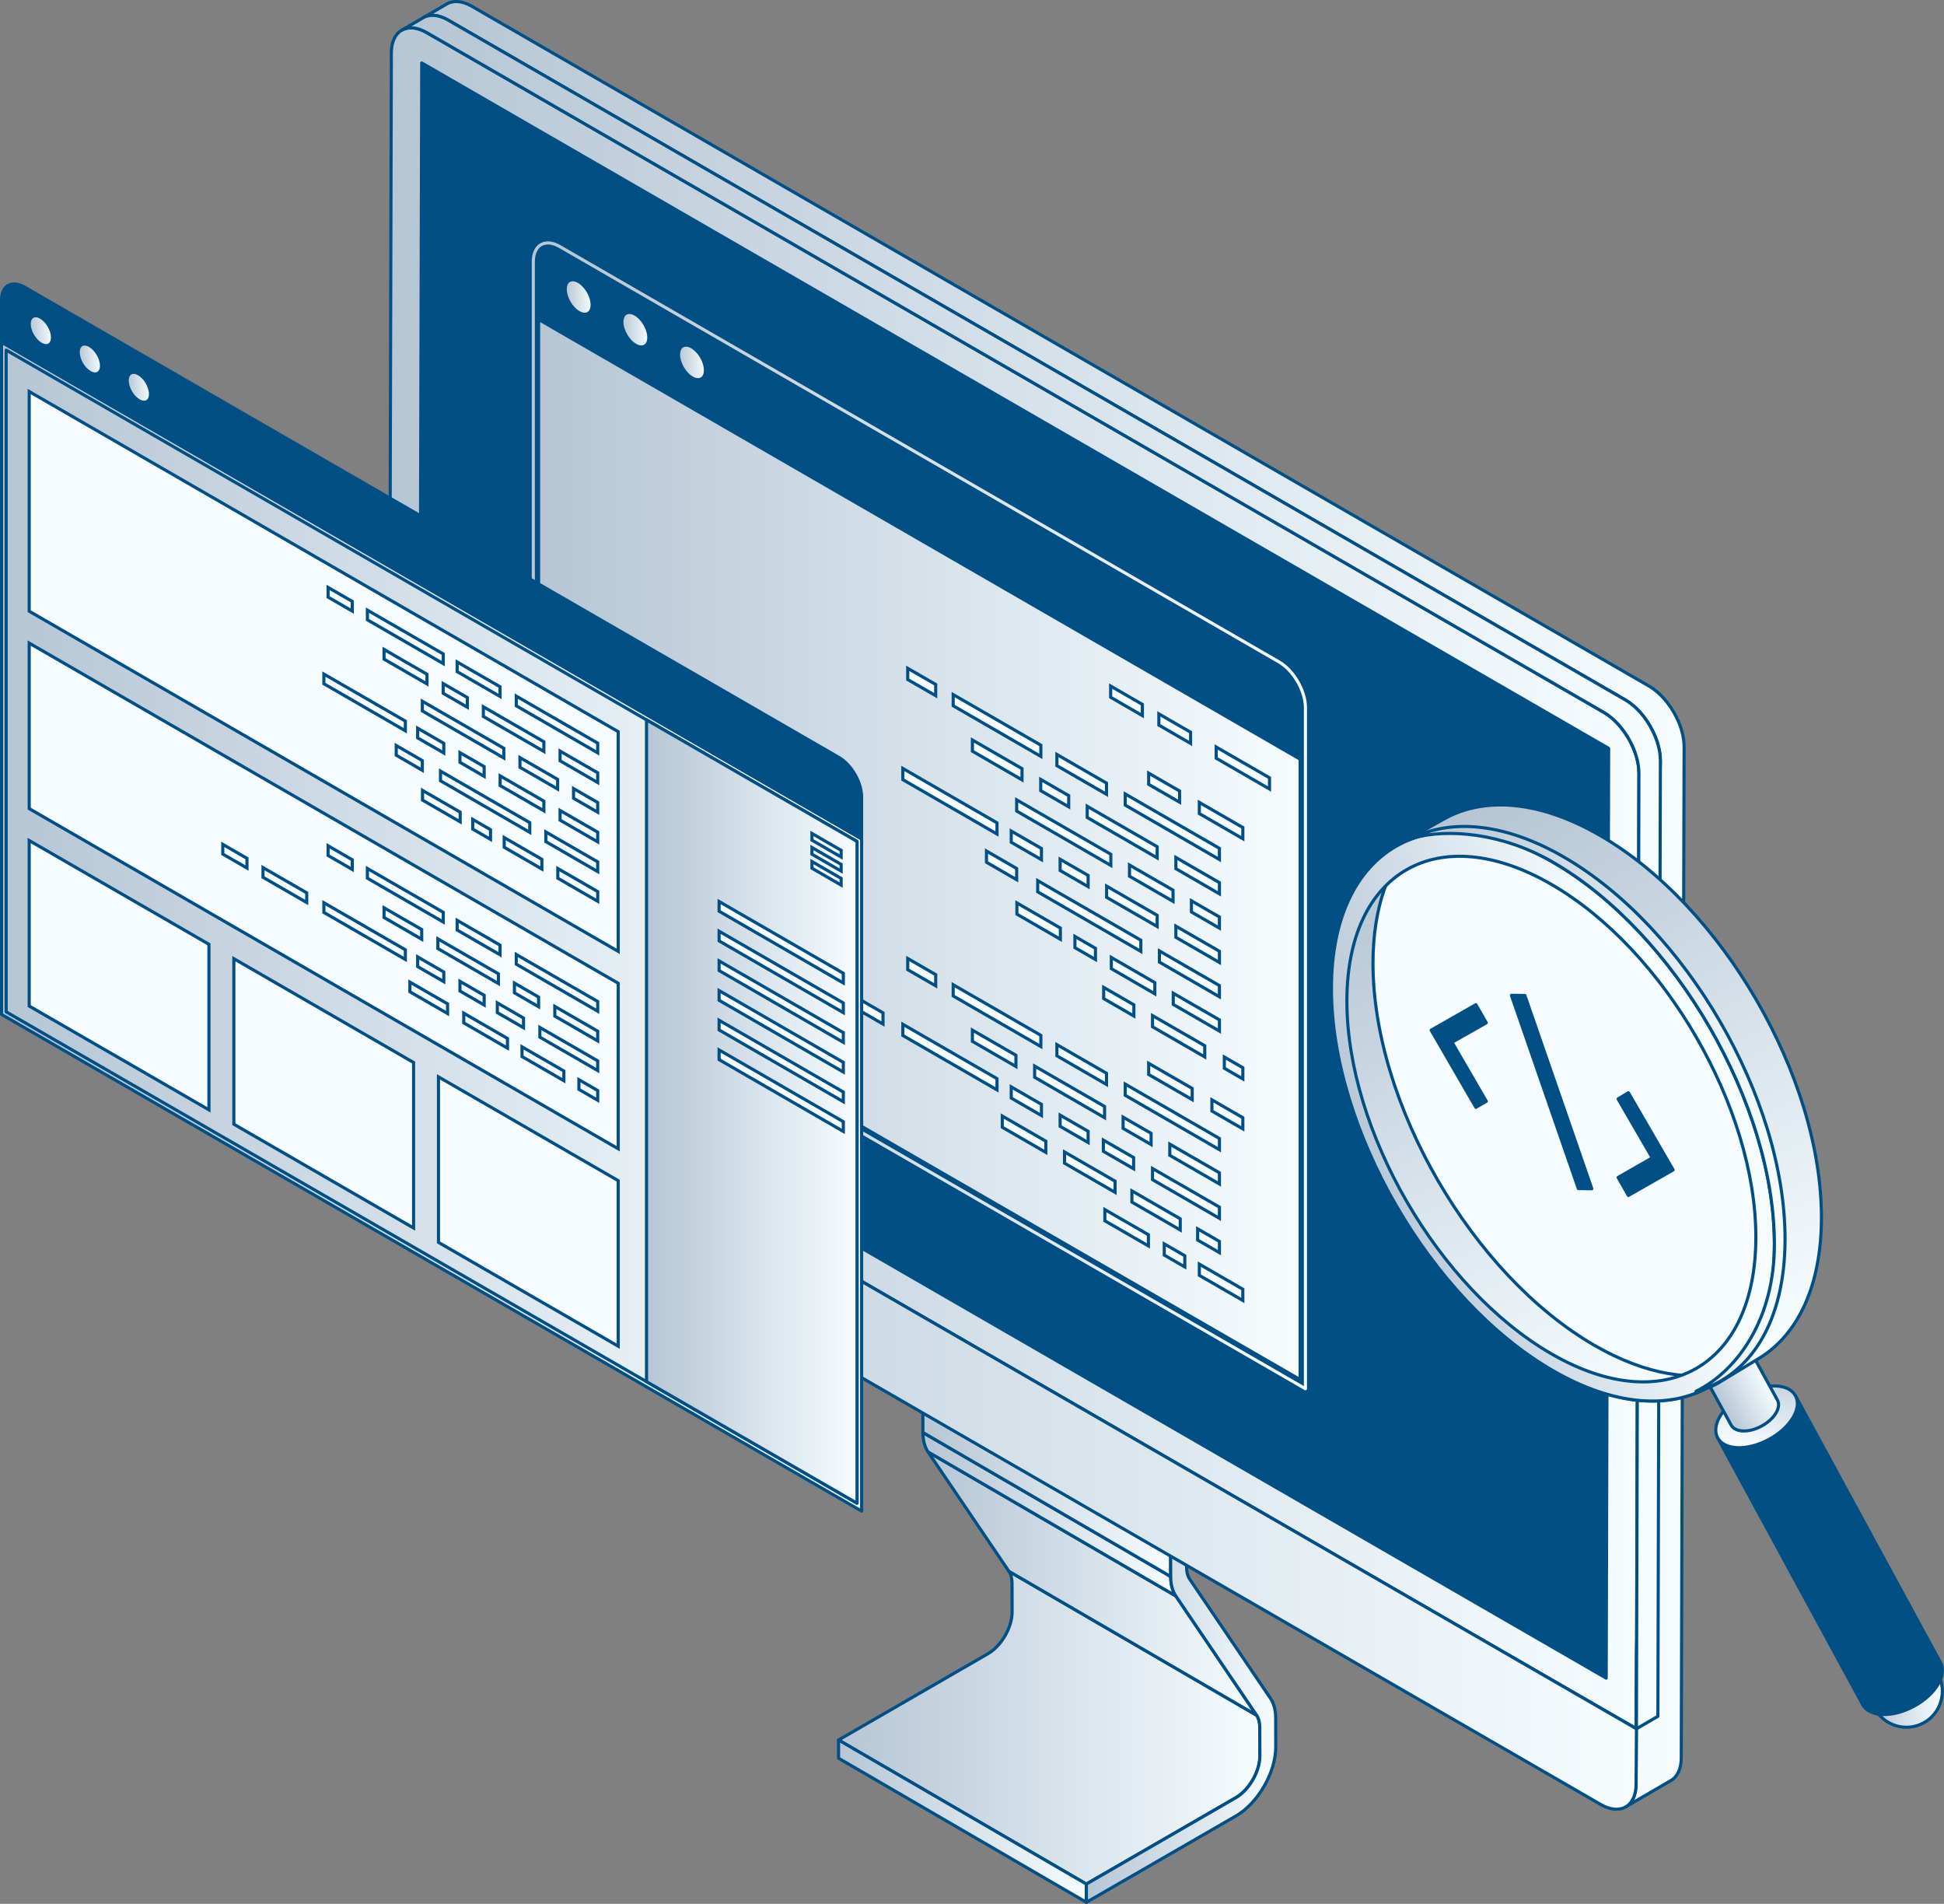 <?xml version="1.0" encoding="UTF-8"?><svg xmlns="http://www.w3.org/2000/svg" width="622.51" height="609.51" xmlns:xlink="http://www.w3.org/1999/xlink" viewBox="0 0 622.51 609.51"><rect x="0" y="0" width="622.51" height="609.51" fill="#808080" stroke="none"/><defs><linearGradient id="linear-gradient" x1="268.52" y1="553.11" x2="403.43" y2="553.11" gradientUnits="userSpaceOnUse"><stop offset="0" stop-color="#b6c6d5"/><stop offset="1" stop-color="#f6fcfe"/></linearGradient><linearGradient id="linear-gradient-2" y1="583.03" x2="347.87" y2="583.03" xlink:href="#linear-gradient"/><linearGradient id="linear-gradient-3" x1="297.18" y1="506.99" x2="402.41" y2="506.99" xlink:href="#linear-gradient"/><linearGradient id="linear-gradient-4" x1="295.54" y1="484.77" x2="376.52" y2="484.77" xlink:href="#linear-gradient"/><linearGradient id="linear-gradient-5" x1="295.41" y1="458.37" x2="374.88" y2="458.37" xlink:href="#linear-gradient"/><linearGradient id="linear-gradient-6" x1="347.86" y1="532.11" x2="408.51" y2="532.11" xlink:href="#linear-gradient"/><linearGradient id="linear-gradient-7" x1="295.41" y1="433.62" x2="379.83" y2="433.62" xlink:href="#linear-gradient"/><linearGradient id="linear-gradient-8" x1="124.52" y1="281.19" x2="524.82" y2="281.19" xlink:href="#linear-gradient"/><linearGradient id="linear-gradient-9" x1="135.5" y1="289.48" x2="539.3" y2="289.48" xlink:href="#linear-gradient"/><linearGradient id="linear-gradient-10" x1="124.41" y1="451.02" x2="524.02" y2="451.02" xlink:href="#linear-gradient"/><linearGradient id="linear-gradient-11" x1="128.63" y1="279.19" x2="531.7" y2="279.19" xlink:href="#linear-gradient"/><linearGradient id="linear-gradient-12" x1="170.28" y1="261.19" x2="418.52" y2="261.19" xlink:href="#linear-gradient"/><linearGradient id="linear-gradient-13" x1="172.47" y1="271.97" x2="416.33" y2="271.97" xlink:href="#linear-gradient"/><linearGradient id="linear-gradient-14" x1="199.14" y1="105.56" x2="207.76" y2="105.56" xlink:href="#linear-gradient"/><linearGradient id="linear-gradient-15" x1="217.28" y1="116.03" x2="225.9" y2="116.03" xlink:href="#linear-gradient"/><linearGradient id="linear-gradient-16" x1="181" y1="95.08" x2="189.62" y2="95.08" xlink:href="#linear-gradient"/><linearGradient id="linear-gradient-17" x1=".5" y1="296.67" x2="275.91" y2="296.67" xlink:href="#linear-gradient"/><linearGradient id="linear-gradient-18" x1="1.97" y1="296.67" x2="274.44" y2="296.67" xlink:href="#linear-gradient"/><linearGradient id="linear-gradient-19" x1="25.04" y1="114.93" x2="32.5" y2="114.93" xlink:href="#linear-gradient"/><linearGradient id="linear-gradient-20" x1="40.73" y1="123.99" x2="48.19" y2="123.99" xlink:href="#linear-gradient"/><linearGradient id="linear-gradient-21" x1="9.35" y1="105.87" x2="16.8" y2="105.87" xlink:href="#linear-gradient"/><linearGradient id="linear-gradient-22" x1="207.03" y1="355.86" x2="274.44" y2="355.86" xlink:href="#linear-gradient"/><linearGradient id="linear-gradient-23" x1="598.95" y1="541.46" x2="621.98" y2="541.46" xlink:href="#linear-gradient"/><linearGradient id="linear-gradient-24" x1="567.32" y1="433.77" x2="560.15" y2="463.2" xlink:href="#linear-gradient"/><linearGradient id="linear-gradient-25" x1="1365.84" y1="1743.56" x2="1382.56" y2="1743.56" gradientTransform="translate(-1478.42 -436.6) rotate(-28.32)" xlink:href="#linear-gradient"/><linearGradient id="linear-gradient-26" x1="442.63" y1="279.22" x2="516.45" y2="450.15" xlink:href="#linear-gradient"/><linearGradient id="linear-gradient-27" x1="481.64" y1="255.69" x2="571.23" y2="427.18" xlink:href="#linear-gradient"/><linearGradient id="linear-gradient-28" x1="435.52" y1="377.35" x2="529.16" y2="347.13" xlink:href="#linear-gradient"/><linearGradient id="linear-gradient-29" x1="452.15" y1="355.02" x2="571.61" y2="355.02" xlink:href="#linear-gradient"/></defs><g isolation="isolate"><g id="Layer_1"><path d="M316.41,529.41c1.2-.7,2.34-1.67,3.36-2.83,1.21-1.37,2.24-3,2.99-4.7.71-1.61,1.17-3.28,1.3-4.87.02-.3.04-.61.04-.9l-.03-9.32c0-1.5-.35-2.8-.99-3.75l79.34,46.11c.64.95.98,2.24.99,3.75l.03,9.32c0,.3-.01.6-.04.9-.13,1.59-.59,3.26-1.3,4.87-.75,1.7-1.78,3.32-2.99,4.7-1.01,1.16-2.15,2.13-3.36,2.83l-47.89,27.65-79.34-46.11,47.89-27.65Z" fill="url(#linear-gradient)" stroke="#014f84" stroke-linecap="round" stroke-linejoin="round"/><polygon points="347.86 603.17 268.52 557.06 268.53 562.9 347.87 609.01 347.86 603.17" fill="url(#linear-gradient-2)" stroke="#014f84" stroke-linecap="round" stroke-linejoin="round"/><polygon points="376.52 510.93 297.18 464.83 323.07 503.04 402.41 549.15 376.52 510.93" fill="url(#linear-gradient-3)" stroke="#014f84" stroke-linecap="round" stroke-linejoin="round"/><path d="M374.88,504.72l-79.34-46.11c0,2.5.57,4.65,1.64,6.22l79.34,46.11c-1.06-1.57-1.63-3.72-1.64-6.22h0Z" fill="url(#linear-gradient-4)" stroke="#014f84" stroke-linecap="round" stroke-linejoin="round"/><polygon points="374.75 458.14 295.41 412.03 295.54 458.61 374.88 504.72 374.75 458.14" fill="url(#linear-gradient-5)" stroke="#014f84" stroke-linecap="round" stroke-linejoin="round"/><path d="M374.75,458.14l.13,46.58c0,2.5.57,4.65,1.64,6.22l25.9,38.22c.64.95.98,2.24.99,3.75l.03,9.32c.01,4.88-3.43,10.84-7.68,13.3l-47.89,27.65.02,5.84,47.89-27.65c7.05-4.07,12.77-13.97,12.74-22.07l-.03-9.32c0-2.5-.57-4.65-1.64-6.22l-25.9-38.22c-.64-.95-.98-2.24-.99-3.75l-.13-46.58-5.08,2.93Z" fill="url(#linear-gradient-6)" stroke="#014f84" stroke-linecap="round" stroke-linejoin="round"/><polygon points="379.83 455.2 300.49 409.1 295.41 412.03 374.75 458.14 379.83 455.2" fill="url(#linear-gradient-7)" stroke="#014f84" stroke-linecap="round" stroke-linejoin="round"/><path d="M136.69,10.46c-6.25-3.61-11.35-.71-11.37,6.48l-.8,305.87,399.5,230.65.8-305.87c.02-7.19-5.04-15.95-11.3-19.57L136.69,10.46Z" fill="url(#linear-gradient-8)" stroke="#014f84" stroke-linecap="round" stroke-linejoin="round"/><polygon points="135.05 20.15 134.27 317.82 514.34 537.25 515.12 239.58 135.05 20.15" fill="#014f84" stroke="#014f84" stroke-linecap="round" stroke-linejoin="round"/><path d="M143.1,1.26c2.06-1.2,4.91-1.03,8.06.79l376.84,217.57c1.74,1,3.39,2.41,4.86,4.06,1.53,1.72,2.86,3.71,3.91,5.81,1.59,3.16,2.53,6.57,2.52,9.69l-.8,282.3h0s-.12,41.29-.12,41.29c-.01,3.57-1.27,6.08-3.31,7.27l-14.47,8.41c2.03-1.18,3.3-3.7,3.31-7.27l.12-41.29h0s7.67-286.3,7.67-286.3c0-3.12-.94-6.53-2.52-9.69-1.05-2.1-2.39-4.09-3.91-5.81-1.47-1.66-3.12-3.06-4.86-4.06L143.56,6.47c-3.15-1.82-6-1.99-8.06-.79l7.6-4.42Z" fill="url(#linear-gradient-9)" stroke="#014f84" stroke-linecap="round" stroke-linejoin="round"/><path d="M524.02,553.47L124.53,322.82l-.12,17.73c-.02,7.19,5.04,15.95,11.29,19.56l376.84,217.57c6.26,3.61,11.35.71,11.37-6.48l.12-17.73Z" fill="url(#linear-gradient-10)" stroke="#014f84" stroke-linecap="round" stroke-linejoin="round"/><path d="M135.5,5.68c2.06-1.2,4.91-1.03,8.06.79l376.84,217.57c1.74,1,3.39,2.41,4.86,4.06,1.53,1.72,2.86,3.71,3.91,5.81,1.59,3.16,2.53,6.57,2.52,9.69l-.8,305.87-6.87,3.99.8-305.87c0-3.12-.94-6.53-2.52-9.69-1.05-2.1-2.39-4.09-3.91-5.81-1.47-1.66-3.12-3.06-4.86-4.06L136.69,10.46c-3.15-1.82-6-1.99-8.06-.79l6.87-3.99Z" fill="url(#linear-gradient-11)" stroke="#014f84" stroke-linecap="round" stroke-linejoin="round"/><path d="M170.78,83.77c0-5.37,3.79-7.54,8.48-4.83l230.29,132.96c4.68,2.7,8.48,9.25,8.48,14.62v218.09l-247.25-142.75V83.77Z" fill="#014f84" stroke="url(#linear-gradient-12)" stroke-linecap="round" stroke-linejoin="round"/><polygon points="416.33 441.68 416.33 243.05 172.47 102.26 172.47 300.89 416.33 441.68" fill="url(#linear-gradient-13)" stroke="#014f84" stroke-linecap="round" stroke-linejoin="round"/><path d="M199.14,103.07c0,2.73,1.93,6.06,4.31,7.43,2.38,1.37,4.31.27,4.31-2.46s-1.93-6.06-4.31-7.43c-2.38-1.37-4.31-.27-4.31,2.46Z" fill="url(#linear-gradient-14)" stroke="#014f84" stroke-linecap="round" stroke-linejoin="round"/><path d="M217.28,113.54c0,2.73,1.93,6.06,4.31,7.43,2.38,1.37,4.31.27,4.31-2.46s-1.93-6.06-4.31-7.43c-2.38-1.37-4.31-.27-4.31,2.46Z" fill="url(#linear-gradient-15)" stroke="#014f84" stroke-linecap="round" stroke-linejoin="round"/><path d="M181,92.6c0,2.73,1.93,6.06,4.31,7.43,2.38,1.37,4.31.27,4.31-2.46s-1.93-6.06-4.31-7.43c-2.38-1.37-4.31-.27-4.31,2.46Z" fill="url(#linear-gradient-16)" stroke="#014f84" stroke-linecap="round" stroke-linejoin="round"/><polygon points="389.45 242.74 406.52 252.6 406.52 249.01 389.45 239.16 389.45 242.74" fill="#f6fbff" stroke="#014f84" stroke-miterlimit="10"/><polygon points="371.09 232.14 381.25 238.01 381.25 234.42 371.09 228.55 371.09 232.14" fill="#f6fbff" stroke="#014f84" stroke-miterlimit="10"/><polygon points="384.05 260.47 397.98 268.52 397.98 264.93 384.05 256.89 384.05 260.47" fill="#f6fbff" stroke="#014f84" stroke-miterlimit="10"/><polygon points="360.32 257.76 390.48 275.17 390.48 271.59 360.32 254.18 360.32 257.76" fill="#f6fbff" stroke="#014f84" stroke-miterlimit="10"/><polygon points="325.56 259.66 355.71 277.07 355.71 273.49 325.56 256.08 325.56 259.66" fill="#f6fbff" stroke="#014f84" stroke-miterlimit="10"/><polygon points="289.11 249.6 319.26 267.01 319.26 263.43 289.11 246.02 289.11 249.6" fill="#f6fbff" stroke="#014f84" stroke-miterlimit="10"/><polygon points="371.27 308.02 390.48 319.12 390.48 315.53 371.27 304.44 371.27 308.02" fill="#f6fbff" stroke="#014f84" stroke-miterlimit="10"/><polygon points="332.29 285.52 365.32 304.59 365.32 301 332.29 281.93 332.29 285.52" fill="#f6fbff" stroke="#014f84" stroke-miterlimit="10"/><polygon points="376.54 278.11 390.48 286.16 390.48 282.57 376.54 274.52 376.54 278.11" fill="#f6fbff" stroke="#014f84" stroke-miterlimit="10"/><polygon points="361.69 280.52 375.63 288.57 375.63 284.98 361.69 276.94 361.69 280.52" fill="#f6fbff" stroke="#014f84" stroke-miterlimit="10"/><polygon points="348.15 261.72 370.55 274.65 370.55 271.07 348.15 258.13 348.15 261.72" fill="#f6fbff" stroke="#014f84" stroke-miterlimit="10"/><polygon points="338.44 245.13 354.33 254.3 354.33 250.72 338.44 241.54 338.44 245.13" fill="#f6fbff" stroke="#014f84" stroke-miterlimit="10"/><polygon points="327.27 246.08 311.38 236.91 311.38 240.49 327.27 249.67 327.27 246.08" fill="#f6fbff" stroke="#014f84" stroke-miterlimit="10"/><polygon points="290.67 217.55 299.63 222.72 299.63 219.13 290.67 213.96 290.67 217.55" fill="#f6fbff" stroke="#014f84" stroke-miterlimit="10"/><polygon points="381.52 291.97 390.48 297.14 390.48 293.56 381.52 288.39 381.52 291.97" fill="#f6fbff" stroke="#014f84" stroke-miterlimit="10"/><polygon points="344.21 303.39 350.79 307.19 350.79 303.6 344.21 299.8 344.21 303.39" fill="#f6fbff" stroke="#014f84" stroke-miterlimit="10"/><polygon points="355.87 310.12 369.8 318.17 369.8 314.58 355.87 306.53 355.87 310.12" fill="#f6fbff" stroke="#014f84" stroke-miterlimit="10"/><polygon points="325.63 292.66 339.56 300.71 339.56 297.12 325.63 289.07 325.63 292.66" fill="#f6fbff" stroke="#014f84" stroke-miterlimit="10"/><polygon points="375.7 321.57 390.48 330.1 390.48 326.51 375.7 317.98 375.7 321.57" fill="#f6fbff" stroke="#014f84" stroke-miterlimit="10"/><polygon points="379.4 402.02 372.82 398.23 372.82 401.81 379.4 405.61 379.4 402.02" fill="#f6fbff" stroke="#014f84" stroke-miterlimit="10"/><polygon points="367.74 395.29 353.8 387.25 353.8 390.84 367.74 398.88 367.74 395.29" fill="#f6fbff" stroke="#014f84" stroke-miterlimit="10"/><polygon points="397.98 412.75 384.05 404.71 384.05 408.3 397.98 416.34 397.98 412.75" fill="#f6fbff" stroke="#014f84" stroke-miterlimit="10"/><polygon points="342.22 254.71 333.26 249.54 333.26 253.13 342.22 258.3 342.22 254.71" fill="#f6fbff" stroke="#014f84" stroke-miterlimit="10"/><polygon points="376.54 300.08 390.48 308.13 390.48 304.54 376.54 296.5 376.54 300.08" fill="#f6fbff" stroke="#014f84" stroke-miterlimit="10"/><polygon points="354.36 287.28 370.55 296.62 370.55 293.04 354.36 283.69 354.36 287.28" fill="#f6fbff" stroke="#014f84" stroke-miterlimit="10"/><polygon points="333.49 271.64 323.82 266.06 323.82 269.65 333.49 275.23 333.49 271.64" fill="#f6fbff" stroke="#014f84" stroke-miterlimit="10"/><polygon points="325.56 278.05 315.89 272.46 315.89 276.05 325.56 281.64 325.56 278.05" fill="#f6fbff" stroke="#014f84" stroke-miterlimit="10"/><polygon points="397.98 341.83 392.06 338.41 392.06 342 397.98 345.42 397.98 341.83" fill="#f6fbff" stroke="#014f84" stroke-miterlimit="10"/><polygon points="363.09 321.69 353.42 316.11 353.42 319.69 363.09 325.28 363.09 321.69" fill="#f6fbff" stroke="#014f84" stroke-miterlimit="10"/><polygon points="385.79 334.79 369.06 325.14 369.06 328.72 385.79 338.38 385.79 334.79" fill="#f6fbff" stroke="#014f84" stroke-miterlimit="10"/><polygon points="348.44 280.27 339.48 275.1 339.48 278.69 348.44 283.86 348.44 280.27" fill="#f6fbff" stroke="#014f84" stroke-miterlimit="10"/><polygon points="289.11 331.51 319.26 348.92 319.26 345.33 289.11 327.92 289.11 331.51" fill="#f6fbff" stroke="#014f84" stroke-miterlimit="10"/><polygon points="369.06 377.67 390.48 390.04 390.48 386.45 369.06 374.09 369.06 377.67" fill="#f6fbff" stroke="#014f84" stroke-miterlimit="10"/><polygon points="353.32 368.59 363.01 374.18 363.01 370.59 353.32 365 353.32 368.59" fill="#f6fbff" stroke="#014f84" stroke-miterlimit="10"/><polygon points="333.49 353.55 323.82 347.97 323.82 351.55 333.49 357.14 333.49 353.55" fill="#f6fbff" stroke="#014f84" stroke-miterlimit="10"/><polygon points="348.44 362.18 339.48 357.01 339.48 360.6 348.44 365.77 348.44 362.18" fill="#f6fbff" stroke="#014f84" stroke-miterlimit="10"/><polygon points="334.89 365.34 320.95 357.3 320.95 360.88 334.89 368.93 334.89 365.34" fill="#f6fbff" stroke="#014f84" stroke-miterlimit="10"/><polygon points="357.07 378.15 340.88 368.8 340.88 372.39 357.07 381.73 357.07 378.15" fill="#f6fbff" stroke="#014f84" stroke-miterlimit="10"/><polygon points="383.51 397 390.48 401.02 390.48 397.44 383.51 393.41 383.51 397" fill="#f6fbff" stroke="#014f84" stroke-miterlimit="10"/><polygon points="362.46 384.85 377.94 393.78 377.94 390.2 362.46 381.26 362.46 384.85" fill="#f6fbff" stroke="#014f84" stroke-miterlimit="10"/><polygon points="266.57 318.5 282.76 327.85 282.76 324.26 266.57 314.91 266.57 318.5" fill="#f6fbff" stroke="#014f84" stroke-miterlimit="10"/><polygon points="260.65 311.49 251.69 306.32 251.69 309.91 260.65 315.08 260.65 311.49" fill="#f6fbff" stroke="#014f84" stroke-miterlimit="10"/><polygon points="305.23 225.95 333.3 242.16 333.3 238.57 305.23 222.37 305.23 225.95" fill="#f6fbff" stroke="#014f84" stroke-miterlimit="10"/><polygon points="367.83 251.11 377.73 256.83 377.73 253.24 367.83 247.52 367.83 251.11" fill="#f6fbff" stroke="#014f84" stroke-miterlimit="10"/><polygon points="381.77 348.46 367.83 340.42 367.83 344 381.77 352.05 381.77 348.46" fill="#f6fbff" stroke="#014f84" stroke-miterlimit="10"/><polygon points="360.32 350.66 390.48 368.07 390.48 364.48 360.32 347.07 360.32 350.66" fill="#f6fbff" stroke="#014f84" stroke-miterlimit="10"/><polygon points="325.32 337.84 311.38 329.8 311.38 333.39 325.32 341.43 325.32 337.84" fill="#f6fbff" stroke="#014f84" stroke-miterlimit="10"/><polygon points="353.71 354.24 331.31 341.3 331.31 344.89 353.71 357.83 353.71 354.24" fill="#f6fbff" stroke="#014f84" stroke-miterlimit="10"/><polygon points="338.44 338.02 354.33 347.2 354.33 343.61 338.44 334.44 338.44 338.02" fill="#f6fbff" stroke="#014f84" stroke-miterlimit="10"/><polygon points="374.59 369.88 390.48 379.05 390.48 375.46 374.59 366.29 374.59 369.88" fill="#f6fbff" stroke="#014f84" stroke-miterlimit="10"/><polygon points="290.67 310.44 299.63 315.61 299.63 312.03 290.67 306.85 290.67 310.44" fill="#f6fbff" stroke="#014f84" stroke-miterlimit="10"/><polygon points="359.64 361.25 368.6 366.42 368.6 362.83 359.64 357.66 359.64 361.25" fill="#f6fbff" stroke="#014f84" stroke-miterlimit="10"/><polygon points="305.23 318.85 333.3 335.05 333.3 331.46 305.23 315.26 305.23 318.85" fill="#f6fbff" stroke="#014f84" stroke-miterlimit="10"/><polygon points="397.98 357.83 388.08 352.11 388.08 355.7 397.98 361.41 397.98 357.83" fill="#f6fbff" stroke="#014f84" stroke-miterlimit="10"/><polygon points="355.65 223.23 365.81 229.1 365.81 225.51 355.65 219.64 355.65 223.23" fill="#f6fbff" stroke="#014f84" stroke-miterlimit="10"/><polygon points=".5 324.77 275.91 483.78 275.91 268.56 .5 109.55 .5 324.77" fill="url(#linear-gradient-17)" stroke="#014f84" stroke-linecap="round" stroke-linejoin="round"/><polygon points="274.44 481.25 274.44 269.39 1.97 112.08 1.97 323.94 274.44 481.25" fill="url(#linear-gradient-18)" stroke="#014f84" stroke-linecap="round" stroke-linejoin="round"/><path d="M7.83,91.91l260.74,150.54c4.05,2.34,7.33,8,7.33,12.65v13.46L.5,109.55v-13.46c0-4.65,3.28-6.52,7.33-4.18Z" fill="#014f84" stroke="#014f84" stroke-linecap="round" stroke-linejoin="round"/><path d="M25.04,112.78c0,2.36,1.67,5.24,3.73,6.43,2.06,1.19,3.73.24,3.73-2.13s-1.67-5.24-3.73-6.43c-2.06-1.19-3.73-.24-3.73,2.13Z" fill="url(#linear-gradient-19)" stroke="#014f84" stroke-linecap="round" stroke-linejoin="round"/><path d="M40.73,121.84c0,2.36,1.67,5.24,3.73,6.43,2.06,1.19,3.73.24,3.73-2.13s-1.67-5.24-3.73-6.43c-2.06-1.19-3.73-.24-3.73,2.13Z" fill="url(#linear-gradient-20)" stroke="#014f84" stroke-linecap="round" stroke-linejoin="round"/><path d="M9.35,103.72c0,2.36,1.67,5.24,3.73,6.43,2.06,1.19,3.73.24,3.73-2.13s-1.67-5.24-3.73-6.43c-2.06-1.19-3.73-.24-3.73,2.13Z" fill="url(#linear-gradient-21)" stroke="#014f84" stroke-linecap="round" stroke-linejoin="round"/><polygon points="207.03 442.33 274.44 481.25 274.44 269.39 207.03 230.47 207.03 442.33" fill="url(#linear-gradient-22)" stroke="#014f84" stroke-linecap="round" stroke-linejoin="round"/><polygon points="230.27 291.73 270.05 314.7 270.05 311.59 230.27 288.62 230.27 291.73" fill="#f6fbff" stroke="#014f84" stroke-miterlimit="10"/><polygon points="230.27 329.74 270.05 352.71 270.05 349.61 230.27 326.64 230.27 329.74" fill="#f6fbff" stroke="#014f84" stroke-miterlimit="10"/><polygon points="230.27 301.23 270.05 324.2 270.05 321.1 230.27 298.13 230.27 301.23" fill="#f6fbff" stroke="#014f84" stroke-miterlimit="10"/><polygon points="230.27 310.73 270.05 333.7 270.05 330.6 230.27 307.63 230.27 310.73" fill="#f6fbff" stroke="#014f84" stroke-miterlimit="10"/><polygon points="230.27 339.24 270.05 362.22 270.05 359.11 230.27 336.14 230.27 339.24" fill="#f6fbff" stroke="#014f84" stroke-miterlimit="10"/><polygon points="230.27 320.24 270.05 343.21 270.05 340.11 230.27 317.13 230.27 320.24" fill="#f6fbff" stroke="#014f84" stroke-miterlimit="10"/><polygon points="260 268.98 269.35 274.38 269.35 272.23 260 266.83 260 268.98" fill="#f6fbff" stroke="#014f84" stroke-miterlimit="10"/><polygon points="260 273.47 269.35 278.87 269.35 276.73 260 271.33 260 273.47" fill="#f6fbff" stroke="#014f84" stroke-miterlimit="10"/><polygon points="260 277.96 269.35 283.36 269.35 281.22 260 275.82 260 277.96" fill="#f6fbff" stroke="#014f84" stroke-miterlimit="10"/><polygon points="9.35 195.68 197.97 304.58 197.97 234.25 9.35 125.35 9.35 195.68" fill="#f6fbff" stroke="#014f84" stroke-miterlimit="10"/><polygon points="9.35 258.88 197.97 367.78 197.97 314.79 9.35 205.89 9.35 258.88" fill="#f6fbff" stroke="#014f84" stroke-miterlimit="10"/><polygon points="140.41 397.75 197.97 430.98 197.97 377.99 140.41 344.76 140.41 397.75" fill="#f6fbff" stroke="#014f84" stroke-miterlimit="10"/><polygon points="74.88 359.91 132.44 393.15 132.44 340.16 74.88 306.92 74.88 359.91" fill="#f6fbff" stroke="#014f84" stroke-miterlimit="10"/><polygon points="9.35 322.08 66.91 355.32 66.91 302.32 9.35 269.09 9.35 322.08" fill="#f6fbff" stroke="#014f84" stroke-miterlimit="10"/><polygon points="165.32 225.96 191.4 241.02 191.4 237.92 165.32 222.86 165.32 225.96" fill="#f6fbff" stroke="#014f84" stroke-miterlimit="10"/><polygon points="135.24 227.61 161.33 242.67 161.33 239.56 135.24 224.5 135.24 227.61" fill="#f6fbff" stroke="#014f84" stroke-miterlimit="10"/><polygon points="103.71 218.9 129.8 233.96 129.8 230.86 103.71 215.8 103.71 218.9" fill="#f6fbff" stroke="#014f84" stroke-miterlimit="10"/><polygon points="174.78 269.44 191.4 279.04 191.4 275.93 174.78 266.34 174.78 269.44" fill="#f6fbff" stroke="#014f84" stroke-miterlimit="10"/><polygon points="141.06 249.97 169.64 266.47 169.64 263.37 141.06 246.87 141.06 249.97" fill="#f6fbff" stroke="#014f84" stroke-miterlimit="10"/><polygon points="179.35 243.57 191.4 250.53 191.4 247.42 179.35 240.46 179.35 243.57" fill="#f6fbff" stroke="#014f84" stroke-miterlimit="10"/><polygon points="166.5 245.65 178.56 252.61 178.56 249.51 166.5 242.55 166.5 245.65" fill="#f6fbff" stroke="#014f84" stroke-miterlimit="10"/><polygon points="154.78 229.38 174.16 240.57 174.16 237.47 154.78 226.28 154.78 229.38" fill="#f6fbff" stroke="#014f84" stroke-miterlimit="10"/><polygon points="146.39 215.03 160.13 222.97 160.13 219.87 146.39 211.93 146.39 215.03" fill="#f6fbff" stroke="#014f84" stroke-miterlimit="10"/><polygon points="136.73 215.86 122.98 207.92 122.98 211.02 136.73 218.96 136.73 215.86" fill="#f6fbff" stroke="#014f84" stroke-miterlimit="10"/><polygon points="105.06 191.17 112.81 195.65 112.81 192.54 105.06 188.07 105.06 191.17" fill="#f6fbff" stroke="#014f84" stroke-miterlimit="10"/><polygon points="183.66 255.56 191.4 260.03 191.4 256.93 183.66 252.45 183.66 255.56" fill="#f6fbff" stroke="#014f84" stroke-miterlimit="10"/><polygon points="151.38 265.43 157.07 268.72 157.07 265.62 151.38 262.33 151.38 265.43" fill="#f6fbff" stroke="#014f84" stroke-miterlimit="10"/><polygon points="161.46 271.25 173.52 278.22 173.52 275.11 161.46 268.15 161.46 271.25" fill="#f6fbff" stroke="#014f84" stroke-miterlimit="10"/><polygon points="135.3 256.15 147.36 263.11 147.36 260.01 135.3 253.05 135.3 256.15" fill="#f6fbff" stroke="#014f84" stroke-miterlimit="10"/><polygon points="178.62 281.16 191.4 288.54 191.4 285.44 178.62 278.06 178.62 281.16" fill="#f6fbff" stroke="#014f84" stroke-miterlimit="10"/><polygon points="149.66 223.32 141.91 218.85 141.91 221.95 149.66 226.42 149.66 223.32" fill="#f6fbff" stroke="#014f84" stroke-miterlimit="10"/><polygon points="179.35 262.57 191.4 269.53 191.4 266.43 179.35 259.47 179.35 262.57" fill="#f6fbff" stroke="#014f84" stroke-miterlimit="10"/><polygon points="160.16 251.5 174.16 259.58 174.16 256.48 160.16 248.39 160.16 251.5" fill="#f6fbff" stroke="#014f84" stroke-miterlimit="10"/><polygon points="142.11 237.97 133.74 233.14 133.74 236.24 142.11 241.07 142.11 237.97" fill="#f6fbff" stroke="#014f84" stroke-miterlimit="10"/><polygon points="135.24 243.51 126.88 238.68 126.88 241.78 135.24 246.61 135.24 243.51" fill="#f6fbff" stroke="#014f84" stroke-miterlimit="10"/><polygon points="155.04 245.43 147.29 240.96 147.29 244.06 155.04 248.54 155.04 245.43" fill="#f6fbff" stroke="#014f84" stroke-miterlimit="10"/><polygon points="117.65 198.44 141.94 212.46 141.94 209.36 117.65 195.34 117.65 198.44" fill="#f6fbff" stroke="#014f84" stroke-miterlimit="10"/><polygon points="103.71 292.11 129.8 307.17 129.8 304.07 103.71 289.01 103.71 292.11" fill="#f6fbff" stroke="#014f84" stroke-miterlimit="10"/><polygon points="172.88 332.05 191.4 342.74 191.4 339.64 172.88 328.94 172.88 332.05" fill="#f6fbff" stroke="#014f84" stroke-miterlimit="10"/><polygon points="159.26 324.19 167.64 329.02 167.64 325.92 159.26 321.08 159.26 324.19" fill="#f6fbff" stroke="#014f84" stroke-miterlimit="10"/><polygon points="142.11 311.18 133.74 306.35 133.74 309.45 142.11 314.28 142.11 311.18" fill="#f6fbff" stroke="#014f84" stroke-miterlimit="10"/><polygon points="155.04 318.64 147.29 314.17 147.29 317.27 155.04 321.75 155.04 318.64" fill="#f6fbff" stroke="#014f84" stroke-miterlimit="10"/><polygon points="143.32 321.38 131.26 314.42 131.26 317.52 143.32 324.48 143.32 321.38" fill="#f6fbff" stroke="#014f84" stroke-miterlimit="10"/><polygon points="162.5 332.46 148.5 324.37 148.5 327.48 162.5 335.56 162.5 332.46" fill="#f6fbff" stroke="#014f84" stroke-miterlimit="10"/><polygon points="185.38 348.77 191.4 352.25 191.4 349.14 185.38 345.66 185.38 348.77" fill="#f6fbff" stroke="#014f84" stroke-miterlimit="10"/><polygon points="167.16 338.25 180.56 345.99 180.56 342.88 167.16 335.15 167.16 338.25" fill="#f6fbff" stroke="#014f84" stroke-miterlimit="10"/><polygon points="84.22 280.86 98.22 288.94 98.22 285.84 84.22 277.76 84.22 280.86" fill="#f6fbff" stroke="#014f84" stroke-miterlimit="10"/><polygon points="79.09 274.8 71.34 270.32 71.34 273.43 79.09 277.9 79.09 274.8" fill="#f6fbff" stroke="#014f84" stroke-miterlimit="10"/><polygon points="165.32 308.68 191.4 323.74 191.4 320.63 165.32 305.57 165.32 308.68" fill="#f6fbff" stroke="#014f84" stroke-miterlimit="10"/><polygon points="135.04 297.59 122.98 290.63 122.98 293.73 135.04 300.7 135.04 297.59" fill="#f6fbff" stroke="#014f84" stroke-miterlimit="10"/><polygon points="159.6 311.77 140.22 300.58 140.22 303.69 159.6 314.88 159.6 311.77" fill="#f6fbff" stroke="#014f84" stroke-miterlimit="10"/><polygon points="146.39 297.75 160.13 305.68 160.13 302.58 146.39 294.64 146.39 297.75" fill="#f6fbff" stroke="#014f84" stroke-miterlimit="10"/><polygon points="177.66 325.3 191.4 333.24 191.4 330.14 177.66 322.2 177.66 325.3" fill="#f6fbff" stroke="#014f84" stroke-miterlimit="10"/><polygon points="105.06 273.89 112.81 278.36 112.81 275.26 105.06 270.78 105.06 273.89" fill="#f6fbff" stroke="#014f84" stroke-miterlimit="10"/><polygon points="164.73 317.84 172.47 322.31 172.47 319.21 164.73 314.73 164.73 317.84" fill="#f6fbff" stroke="#014f84" stroke-miterlimit="10"/><polygon points="117.65 281.16 141.94 295.18 141.94 292.07 117.65 278.05 117.65 281.16" fill="#f6fbff" stroke="#014f84" stroke-miterlimit="10"/><path d="M620.6,536c3.02,5.6.92,12.58-4.67,15.6-5.6,3.02-12.58.92-15.6-4.68-3.02-5.6-.92-12.58,4.68-15.6,5.6-3.02,12.58-.92,15.6,4.68Z" fill="url(#linear-gradient-23)" stroke="#014f84" stroke-linecap="round" stroke-linejoin="round"/><path d="M574.93,446.82l-24.93,13.43,46.42,85.38h0s.03.07.05.1c2.16,4.01,9.49,4.25,16.38.54,6.88-3.71,10.71-9.97,8.55-13.98-.02-.03-.04-.06-.06-.1h0s-46.42-85.38-46.42-85.38Z" fill="#014f84" stroke="#014f84" stroke-linecap="round" stroke-linejoin="round"/><path d="M574.96,446.87c2.16,4.01-1.67,10.27-8.55,13.98-6.88,3.71-14.22,3.47-16.38-.54-2.16-4.01,1.67-10.27,8.55-13.98,6.88-3.71,14.22-3.47,16.38.54Z" fill="url(#linear-gradient-24)" stroke="#014f84" stroke-linecap="round" stroke-linejoin="round"/><path d="M560.29,432.05l-14.83,7.99,8.86,16.14h0s.02.04.03.06c1.28,2.38,5.65,2.53,9.74.32,4.09-2.21,6.37-5.93,5.09-8.31-.01-.02-.02-.04-.03-.06h0s-8.86-16.14-8.86-16.14Z" fill="url(#linear-gradient-25)" stroke="#014f84" stroke-linecap="round" stroke-linejoin="round"/><path d="M500.69,277.95c-37.07-21.4-67.13-4.27-67.13,38.27s30.05,94.38,67.13,115.78c37.07,21.4,67.13,4.27,67.13-38.27s-30.05-94.38-67.13-115.78Z" fill="#f6fbff"/><path d="M500.69,277.95c-37.07-21.4-67.13-4.27-67.13,38.27s30.05,94.38,67.13,115.78c37.07,21.4,67.13,4.27,67.13-38.27s-30.05-94.38-67.13-115.78Z" fill="none" stroke="#014f84" stroke-miterlimit="10"/><path d="M510.59,430.72c-39.17-22.62-70.93-77.39-70.93-122.34,0-18.06,5.13-31.78,13.8-40.27-16.51,5.37-27.11,22.38-27.11,48.35,0,44.95,31.76,99.73,70.93,122.34,23.44,13.53,44.22,12.48,57.13-.17-12.06,3.92-27.28,1.63-43.82-7.91Z" fill="url(#linear-gradient-26)" stroke="#014f84" stroke-linecap="round" stroke-linejoin="round"/><path d="M512.32,267.44c-19.26-11.12-36.73-12.4-49.51-5.47-.36.19-18.7,10.43-19.28,11.32,13.01-9.81,32.26-9.66,53.75,2.74,39.17,22.62,70.93,77.39,70.93,122.34,0,22.94-8.27,38.88-21.57,45.99.95-.26,2.08-.75,3.46-1.52.38-.21,12.89-7.79,13.26-8.02,12.32-7.53,19.9-23.08,19.9-45.04,0-44.95-31.76-99.73-70.93-122.34Z" fill="url(#linear-gradient-27)" stroke="#014f84" stroke-linecap="round" stroke-linejoin="round"/><path d="M497.28,276.02c-39.17-22.62-70.93-4.51-70.93,40.44s31.76,99.73,70.93,122.34c39.17,22.62,70.93,4.51,70.93-40.44s-31.76-99.73-70.93-122.34ZM496.78,433.42c-36.17-20.88-65.48-71.45-65.48-112.95s29.32-58.22,65.48-37.34c36.17,20.88,65.48,71.45,65.48,112.95s-29.32,58.22-65.48,37.34Z" fill="url(#linear-gradient-28)" stroke="#014f84" stroke-linecap="round" stroke-linejoin="round"/><path d="M500.68,274.32c-18.78-10.84-35.84-12.3-48.53-5.96,11.83-3.31,29.23-1.52,45.12,7.66,39.17,22.62,70.93,77.39,70.93,122.34,0,23.4-11.34,40.19-25.12,47.08,17.32-4.84,28.53-22.07,28.53-48.78,0-44.95-31.76-99.73-70.93-122.34Z" fill="url(#linear-gradient-29)" mix-blend-mode="screen" stroke="#014f84" stroke-linecap="round" stroke-linejoin="round"/><path d="M518.15,376.96l3.3,5.76,14.32-8.17-14.32-24.71-3.3,1.98,10.94,18.87-10.94,6.27Z" fill="#014f84" stroke="#014f84" stroke-linecap="round" stroke-linejoin="round"/><path d="M488.3,318.7l-4.31-.05,21.43,61.87,4.31.05-21.43-61.87Z" fill="#014f84" stroke="#014f84" stroke-linecap="round" stroke-linejoin="round"/><path d="M464.97,333.67l10.97-6.22-3.33-5.81-14.32,8.17,14.32,24.7,3.33-1.93-10.97-18.91Z" fill="#014f84" stroke="#014f84" stroke-linecap="round" stroke-linejoin="round"/></g></g></svg>